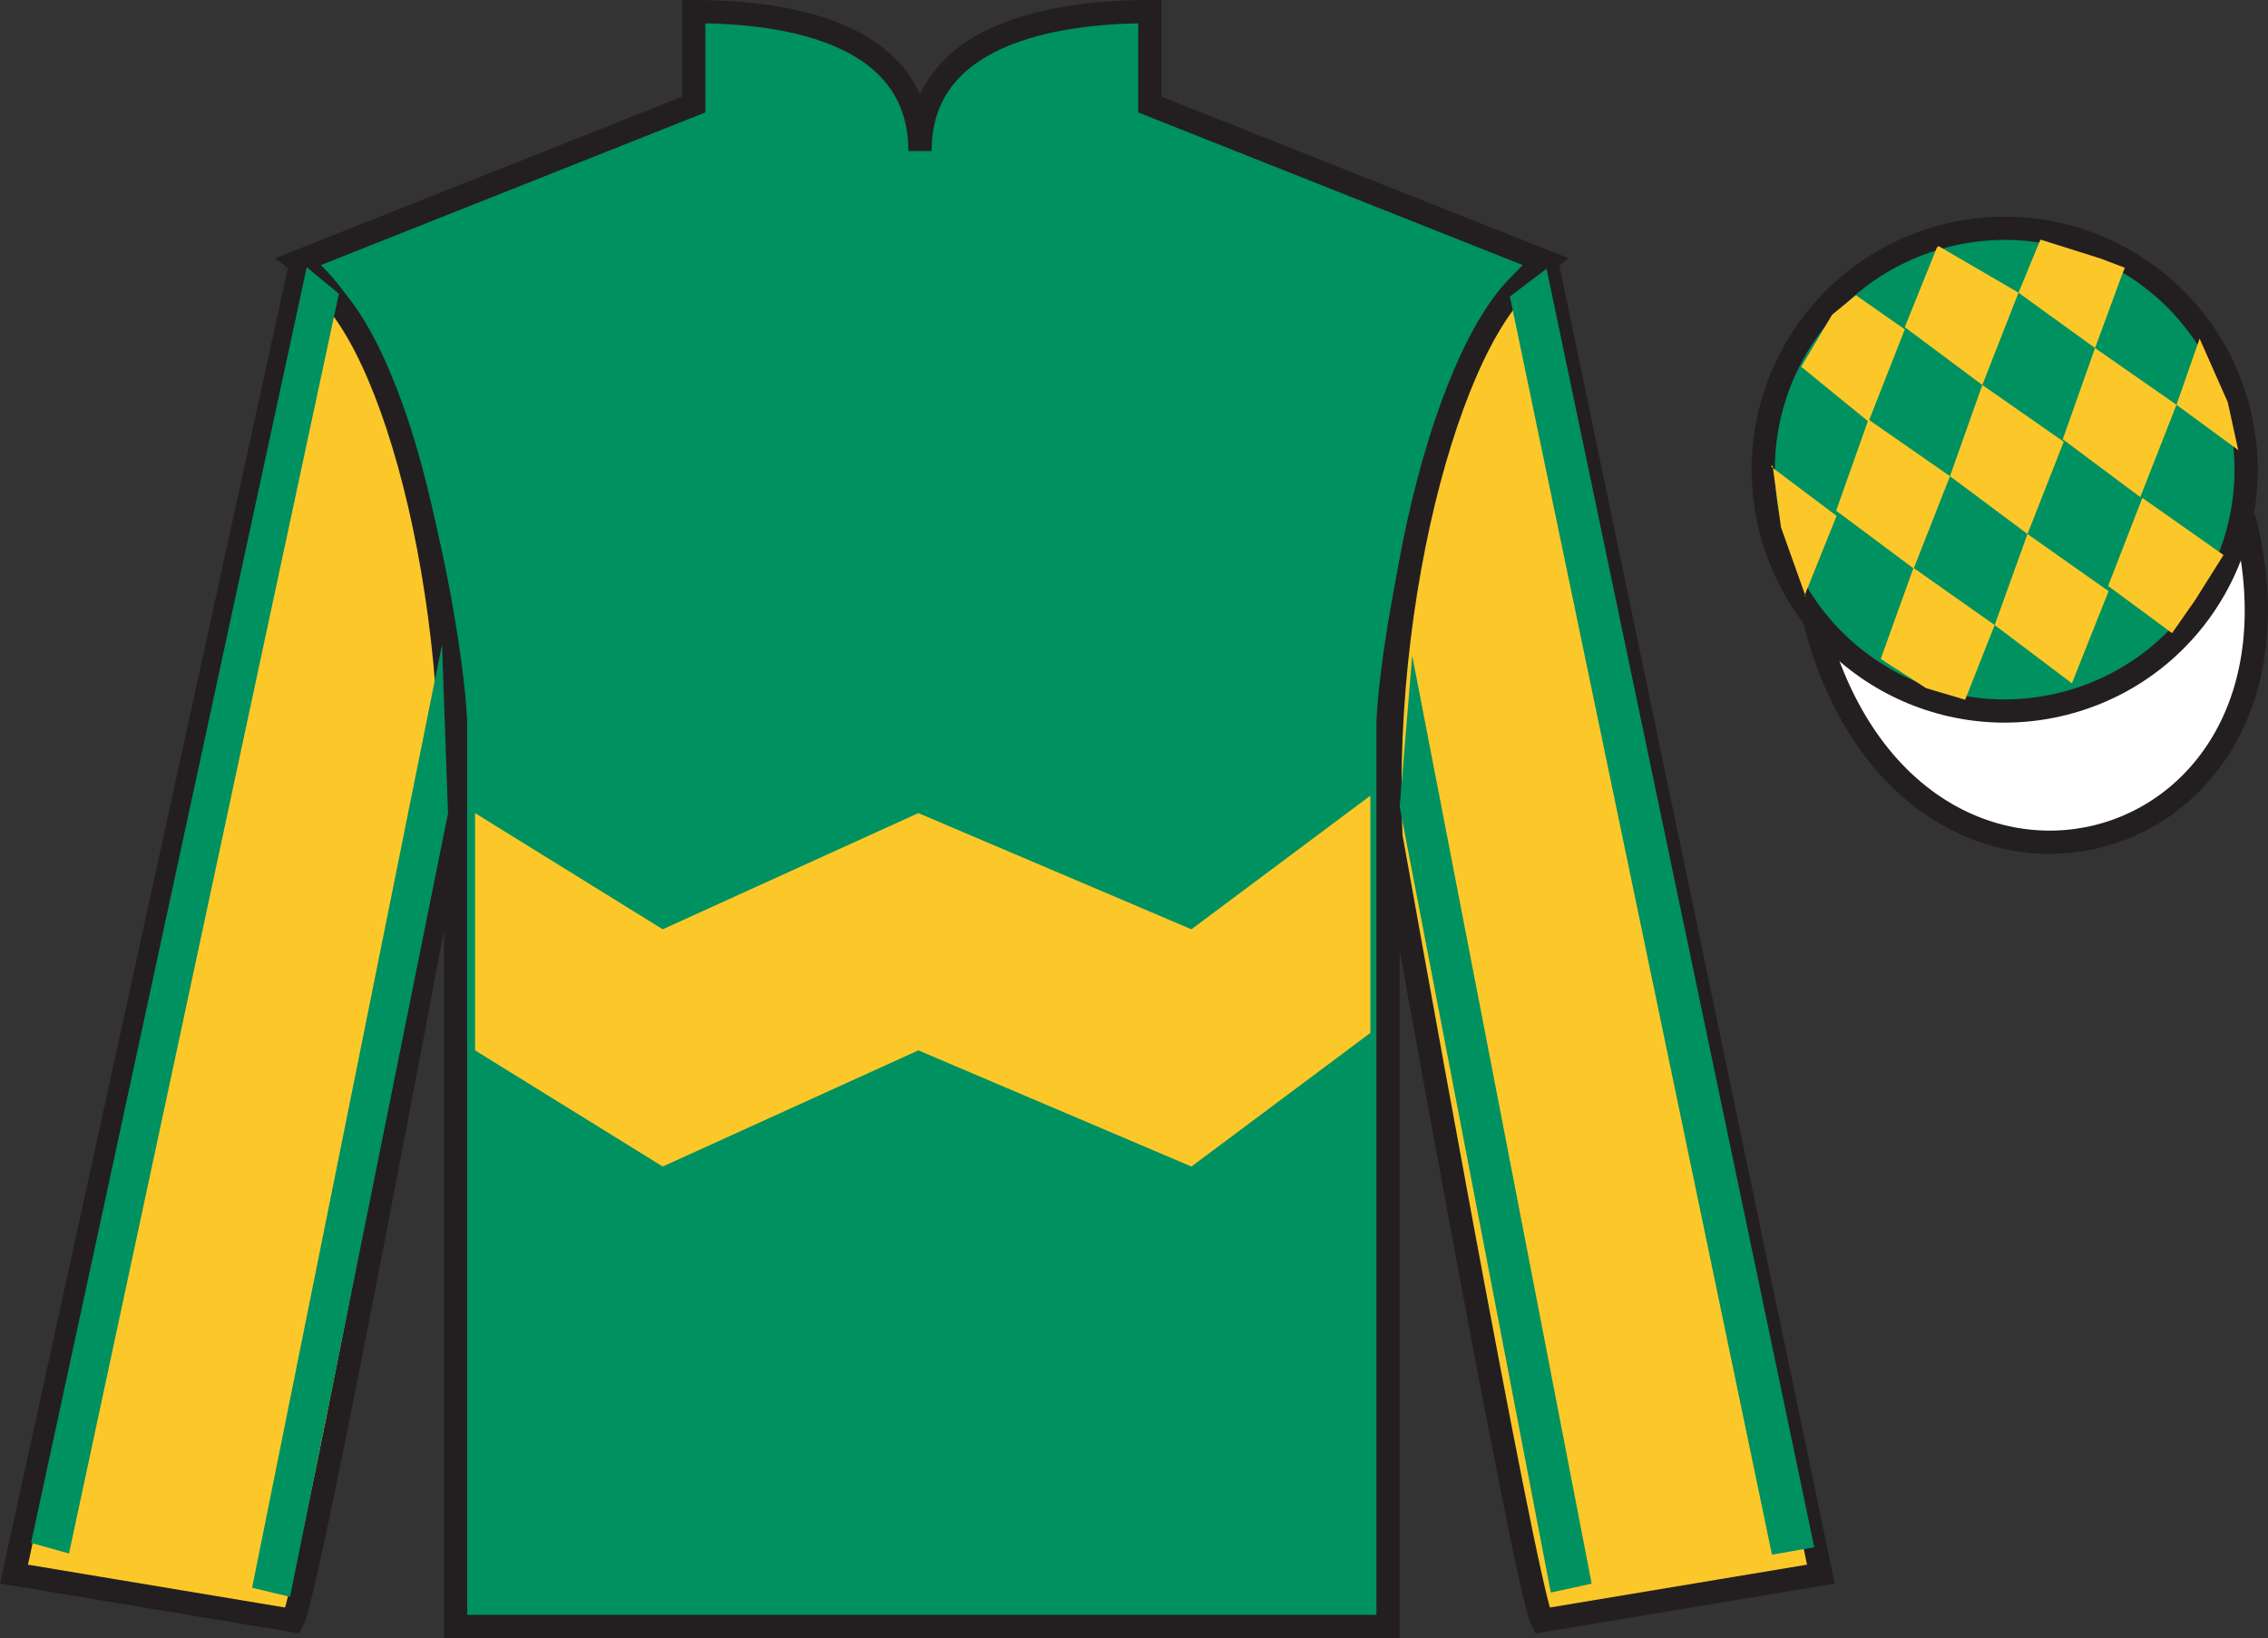 <?xml version="1.0" encoding="UTF-8"?>
<svg xmlns="http://www.w3.org/2000/svg" xmlns:xlink="http://www.w3.org/1999/xlink" width="97.59pt" height="70.5pt" viewBox="0 0 97.59 70.5" version="1.1">
<rect x="0" y="0" width="97.59" height="70.5" fill="#333333" stroke="none"/>
<defs>
<clipPath id="clip1">
  <path d="M 0 0 L 0 70.5 L 97.59 70.5 L 97.59 0 L 0 0 Z M 0 0 "/>
</clipPath>
</defs>
<g id="surface0">
<g clip-path="url(#clip1)" clip-rule="nonzero">
<path style=" stroke:none;fill-rule:nonzero;fill:rgb(0%,56.872%,37.69%);fill-opacity:1;" d="M 29.852 0.5 L 29.852 4.5 L 12.852 11.25 C 17.602 14.75 19.602 28.75 19.602 31.25 C 19.602 33.75 19.602 70 19.602 70 L 59.727 70 C 59.727 70 59.727 33.75 59.727 31.25 C 59.727 28.75 61.727 14.75 66.477 11.25 L 49.477 4.5 L 49.477 0.5 C 45.211 0.5 39.586 1.5 39.586 6.5 C 39.586 1.5 34.113 0.5 29.852 0.5 "/>
<path style="fill:none;stroke-width:10;stroke-linecap:butt;stroke-linejoin:miter;stroke:rgb(13.73%,12.16%,12.549%);stroke-opacity:1;stroke-miterlimit:4;" d="M 298.516 700 L 298.516 660 L 128.516 592.5 C 176.016 557.5 196.016 417.5 196.016 392.5 C 196.016 367.5 196.016 5 196.016 5 L 597.266 5 C 597.266 5 597.266 367.5 597.266 392.5 C 597.266 417.5 617.266 557.5 664.766 592.5 L 494.766 660 L 494.766 700 C 452.109 700 395.859 690 395.859 640 C 395.859 690 341.133 700 298.516 700 Z M 298.516 700 " transform="matrix(0.1,0,0,-0.1,0,70.5)"/>
<path style=" stroke:none;fill-rule:nonzero;fill:rgb(98.576%,78.399%,16.048%);fill-opacity:1;" d="M 12.602 69.75 C 13.352 68.25 19.352 36 19.352 36 C 19.852 24.5 16.352 12.75 12.852 11.75 L 0.602 67.75 L 12.602 69.75 "/>
<path style="fill:none;stroke-width:10;stroke-linecap:butt;stroke-linejoin:miter;stroke:rgb(13.73%,12.16%,12.549%);stroke-opacity:1;stroke-miterlimit:4;" d="M 126.016 7.5 C 133.516 22.5 193.516 345 193.516 345 C 198.516 460 163.516 577.5 128.516 587.5 L 6.016 27.5 L 126.016 7.5 Z M 126.016 7.5 " transform="matrix(0.1,0,0,-0.1,0,70.5)"/>
<path style=" stroke:none;fill-rule:nonzero;fill:rgb(98.576%,78.399%,16.048%);fill-opacity:1;" d="M 78.352 67.75 L 66.602 11.5 C 63.102 12.5 59.352 24.5 59.852 36 C 59.852 36 65.602 68.25 66.352 69.75 L 78.352 67.75 "/>
<path style="fill:none;stroke-width:10;stroke-linecap:butt;stroke-linejoin:miter;stroke:rgb(13.73%,12.16%,12.549%);stroke-opacity:1;stroke-miterlimit:4;" d="M 783.516 27.5 L 666.016 590 C 631.016 580 593.516 460 598.516 345 C 598.516 345 656.016 22.5 663.516 7.5 L 783.516 27.5 Z M 783.516 27.5 " transform="matrix(0.1,0,0,-0.1,0,70.5)"/>
<path style="fill-rule:nonzero;fill:rgb(100%,100%,100%);fill-opacity:1;stroke-width:10;stroke-linecap:butt;stroke-linejoin:miter;stroke:rgb(13.73%,12.16%,12.549%);stroke-opacity:1;stroke-miterlimit:4;" d="M 780.664 438.398 C 820.391 282.773 1004.336 330.352 965.547 482.344 " transform="matrix(0.1,0,0,-0.1,0,70.5)"/>
<path style=" stroke:none;fill-rule:nonzero;fill:rgb(98.576%,78.399%,16.048%);fill-opacity:1;" d="M 28.516 50.207 L 39.516 45.207 L 51.266 50.207 L 58.965 44.457 L 58.965 34.246 L 51.266 39.996 L 39.516 34.996 L 28.516 39.996 L 20.441 34.996 L 20.441 45.207 L 28.516 50.207 "/>
<path style=" stroke:none;fill-rule:nonzero;fill:rgb(0%,56.872%,37.69%);fill-opacity:1;" d="M 88.828 30.277 C 94.387 28.859 97.742 23.203 96.324 17.648 C 94.906 12.09 89.25 8.73 83.691 10.152 C 78.133 11.57 74.777 17.223 76.195 22.781 C 77.613 28.34 83.27 31.695 88.828 30.277 "/>
<path style="fill:none;stroke-width:10;stroke-linecap:butt;stroke-linejoin:miter;stroke:rgb(13.73%,12.16%,12.549%);stroke-opacity:1;stroke-miterlimit:4;" d="M 888.281 402.227 C 943.867 416.406 977.422 472.969 963.242 528.516 C 949.062 584.102 892.5 617.695 836.914 603.477 C 781.328 589.297 747.773 532.773 761.953 477.188 C 776.133 421.602 832.695 388.047 888.281 402.227 Z M 888.281 402.227 " transform="matrix(0.1,0,0,-0.1,0,70.5)"/>
<path style=" stroke:none;fill-rule:nonzero;fill:rgb(98.576%,78.399%,16.048%);fill-opacity:1;" d="M 79.859 12.707 L 78.832 13.547 L 77.504 15.785 L 80.402 18.148 L 81.961 14.176 L 79.859 12.707 "/>
<path style=" stroke:none;fill-rule:nonzero;fill:rgb(98.576%,78.399%,16.048%);fill-opacity:1;" d="M 83.551 10.672 L 83.414 10.594 L 83.34 10.66 L 81.961 14.082 L 85.297 16.57 L 86.855 12.598 L 83.551 10.672 "/>
<path style=" stroke:none;fill-rule:nonzero;fill:rgb(98.576%,78.399%,16.048%);fill-opacity:1;" d="M 90.391 11.129 L 87.797 10.312 L 86.855 12.598 L 90.148 14.98 L 91.305 11.836 L 91.43 11.523 L 90.391 11.129 "/>
<path style=" stroke:none;fill-rule:nonzero;fill:rgb(98.576%,78.399%,16.048%);fill-opacity:1;" d="M 80.398 18.055 L 79.008 21.98 L 82.344 24.469 L 83.906 20.496 L 80.398 18.055 "/>
<path style=" stroke:none;fill-rule:nonzero;fill:rgb(98.576%,78.399%,16.048%);fill-opacity:1;" d="M 85.297 16.57 L 83.906 20.496 L 87.242 22.984 L 88.801 19.012 L 85.297 16.57 "/>
<path style=" stroke:none;fill-rule:nonzero;fill:rgb(98.576%,78.399%,16.048%);fill-opacity:1;" d="M 90.148 14.98 L 88.758 18.906 L 92.094 21.395 L 93.652 17.422 L 90.148 14.98 "/>
<path style=" stroke:none;fill-rule:nonzero;fill:rgb(98.576%,78.399%,16.048%);fill-opacity:1;" d="M 82.336 24.441 L 80.926 28.359 L 82.875 29.617 L 84.559 30.117 L 84.559 30.117 L 85.828 26.902 L 82.336 24.441 "/>
<path style=" stroke:none;fill-rule:nonzero;fill:rgb(98.576%,78.399%,16.048%);fill-opacity:1;" d="M 87.242 22.984 L 85.828 26.902 L 89.152 29.41 L 90.73 25.445 L 87.242 22.984 "/>
<path style=" stroke:none;fill-rule:nonzero;fill:rgb(98.576%,78.399%,16.048%);fill-opacity:1;" d="M 92.184 21.43 L 90.711 25.219 L 93.461 27.25 L 93.461 27.25 L 94.445 25.844 L 95.676 23.887 L 92.184 21.43 "/>
<path style=" stroke:none;fill-rule:nonzero;fill:rgb(98.576%,78.399%,16.048%);fill-opacity:1;" d="M 76.211 20.086 L 76.273 20.023 L 76.633 22.688 L 77.719 25.738 L 77.656 25.613 L 79.027 22.203 L 76.211 20.086 "/>
<path style=" stroke:none;fill-rule:nonzero;fill:rgb(98.576%,78.399%,16.048%);fill-opacity:1;" d="M 94.648 14.574 L 94.648 14.574 L 93.652 17.422 L 96.309 19.371 L 96.309 19.371 L 95.859 17.312 L 94.648 14.574 "/>
<path style=" stroke:none;fill-rule:nonzero;fill:rgb(0%,56.872%,37.69%);fill-opacity:1;" d="M 2.969 66.863 L 14.582 12.641 L 13.199 11.5 L 1.336 66.406 L 2.969 66.863 "/>
<path style=" stroke:none;fill-rule:nonzero;fill:rgb(0%,56.872%,37.69%);fill-opacity:1;" d="M 12.48 68.727 L 19.277 35.008 L 19.02 27.742 L 10.848 68.336 L 12.48 68.727 "/>
<path style=" stroke:none;fill-rule:nonzero;fill:rgb(0%,56.872%,37.69%);fill-opacity:1;" d="M 76.246 66.914 L 64.969 12.762 L 66.547 11.566 L 78.066 66.594 L 76.246 66.914 "/>
<path style=" stroke:none;fill-rule:nonzero;fill:rgb(0%,56.872%,37.69%);fill-opacity:1;" d="M 66.73 68.543 L 60.227 34.727 L 60.766 28.215 L 68.488 68.16 L 66.73 68.543 "/>
</g>
</g>
</svg>
